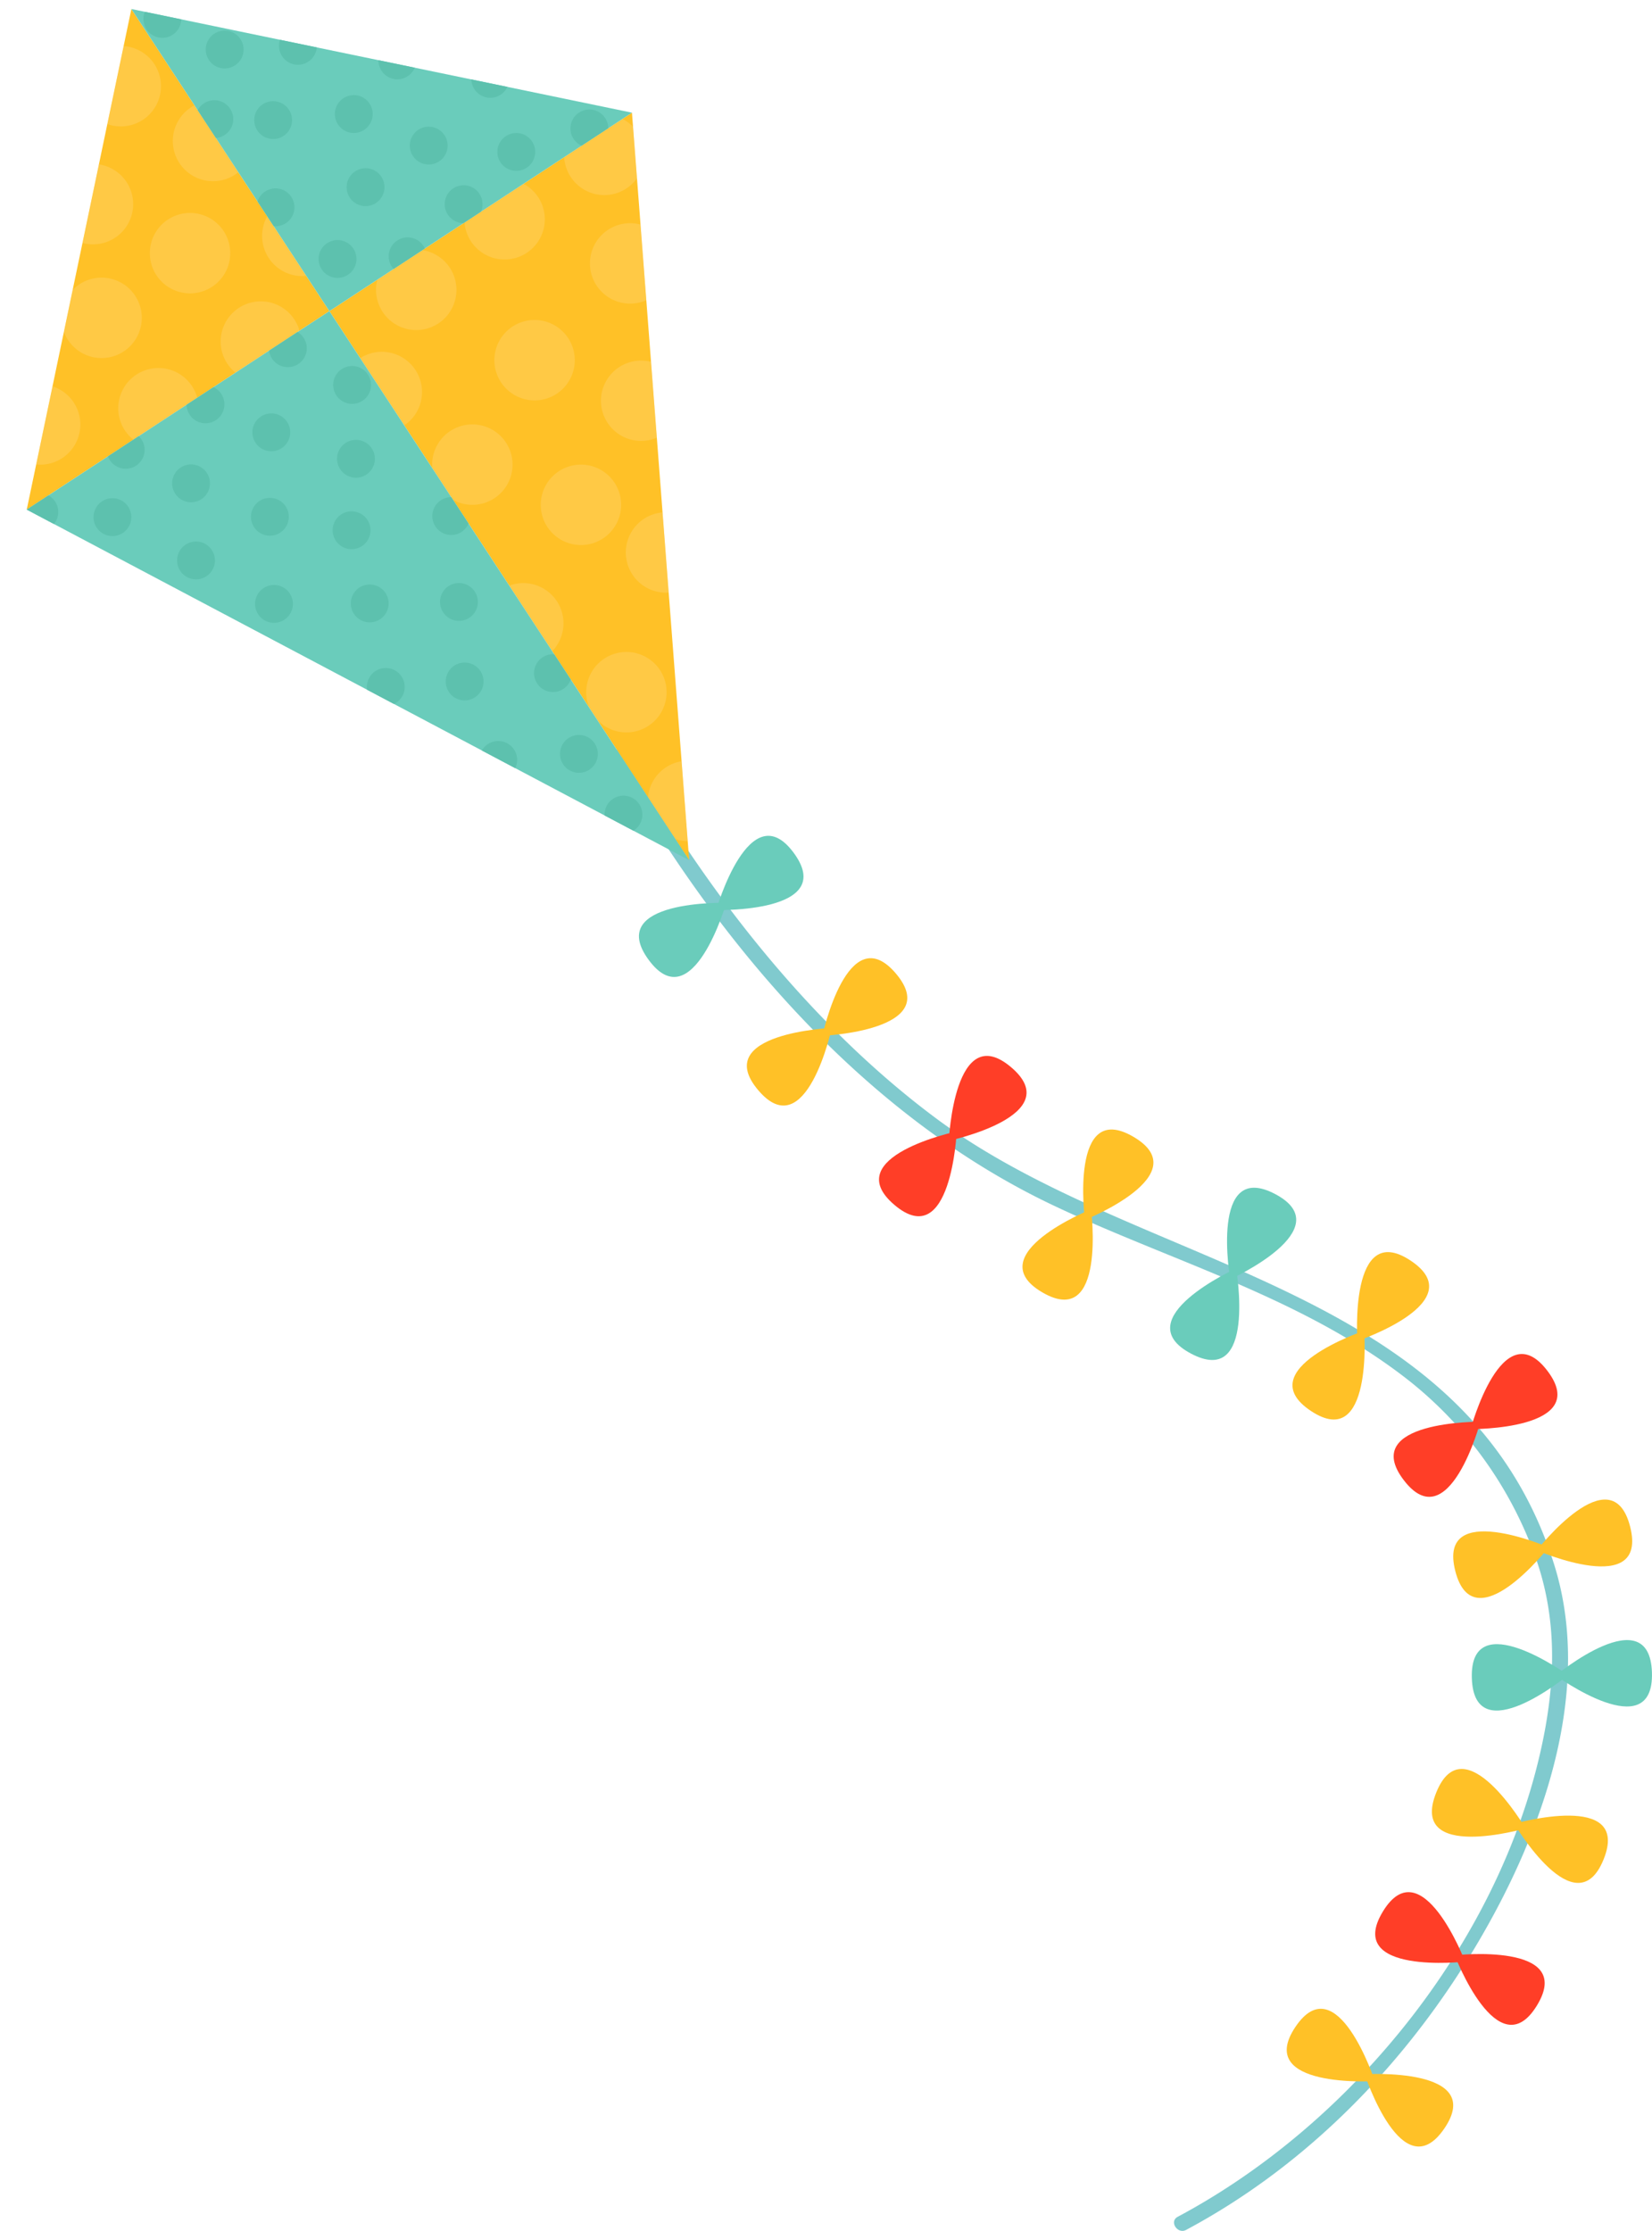 <svg xmlns="http://www.w3.org/2000/svg" xmlns:xlink="http://www.w3.org/1999/xlink" viewBox="0 0 278.66 376.2"><defs><style>.cls-1{fill:none;}.cls-2{fill:#80cace;}.cls-3{fill:#6accbb;}.cls-4{fill:#ffc127;}.cls-5{fill:#ff3e27;}.cls-6{clip-path:url(#clip-path);}.cls-7{opacity:0.3;}.cls-8{fill:#ffdc8d;}.cls-9{clip-path:url(#clip-path-2);}.cls-10{clip-path:url(#clip-path-3);}.cls-11{fill:#5dc1ae;}.cls-12{clip-path:url(#clip-path-4);}</style><clipPath id="clip-path" transform="translate(4.51 1.52)"><polygon class="cls-1" points="102.09 17.48 111.74 143.53 51.05 50.94 102.09 17.48"></polygon></clipPath><clipPath id="clip-path-2" transform="translate(4.51 1.52)"><polygon class="cls-1" points="0 84.41 17.65 0 51.05 50.94 0 84.41"></polygon></clipPath><clipPath id="clip-path-3" transform="translate(4.51 1.52)"><polygon class="cls-1" points="102.09 17.48 17.65 0 51.05 50.94 102.09 17.48"></polygon></clipPath><clipPath id="clip-path-4" transform="translate(4.51 1.52)"><polygon class="cls-1" points="0 84.41 111.74 143.53 51.05 50.94 0 84.41"></polygon></clipPath></defs><g id="&#x30EC;&#x30A4;&#x30E4;&#x30FC;_2" data-name="&#x30EC;&#x30A4;&#x30E4;&#x30FC; 2"><g id="&#x30EC;&#x30A4;&#x30E4;&#x30FC;_1-2" data-name="&#x30EC;&#x30A4;&#x30E4;&#x30FC; 1"><path class="cls-2" d="M99.15,126.71c17.18,30.58,42,59.88,74.09,75.06,20.11,9.53,42.23,15.58,59.95,29.54A66.59,66.59,0,0,1,254.1,260c3.93,10.2,3.88,20.72,1.77,31.34-6.67,33.62-31.82,65-61.73,80.94-1.49.8,0,3,1.44,2.2,22.32-11.92,40.07-31.24,52-53.4,9.4-17.46,16.26-39.36,10-59-15.06-47.44-69.4-49.21-104.16-75-21.34-15.86-39.12-38.72-52.11-61.85-.83-1.47-3,0-2.2,1.44Z" transform="translate(4.51 1.52)"></path><path class="cls-3" d="M118,150.71s-20.55-.56-13.11,9.6S118,150.71,118,150.71Z" transform="translate(4.51 1.52)"></path><path class="cls-3" d="M116.3,151.93s5.66-19.77,13.1-9.61S116.3,151.93,116.3,151.93Z" transform="translate(4.51 1.52)"></path><path class="cls-4" d="M135.79,171.81s-20.54.86-12.42,10.48S135.79,171.81,135.79,171.81Z" transform="translate(4.51 1.52)"></path><path class="cls-4" d="M134.21,173.14s4.3-20.1,12.42-10.48S134.21,173.14,134.21,173.14Z" transform="translate(4.51 1.52)"></path><path class="cls-5" d="M156.87,189.26s-20.11,4.24-10.51,12.39S156.87,189.26,156.87,189.26Z" transform="translate(4.51 1.52)"></path><path class="cls-5" d="M155.54,190.83s.91-20.54,10.51-12.39S155.54,190.83,155.54,190.83Z" transform="translate(4.51 1.52)"></path><path class="cls-4" d="M179.53,202.4s-19.09,7.65-8.22,14S179.53,202.4,179.53,202.4Z" transform="translate(4.51 1.52)"></path><path class="cls-4" d="M178.49,204.18s-2.66-20.39,8.21-14S178.49,204.18,178.49,204.18Z" transform="translate(4.51 1.52)"></path><path class="cls-3" d="M204,212.37s-18.73,8.48-7.6,14.36S204,212.37,204,212.37Z" transform="translate(4.51 1.52)"></path><path class="cls-3" d="M203,214.19s-3.53-20.25,7.6-14.36S203,214.19,203,214.19Z" transform="translate(4.51 1.52)"></path><path class="cls-4" d="M225.61,222.87s-19.5,6.54-9,13.52S225.61,222.87,225.61,222.87Z" transform="translate(4.51 1.52)"></path><path class="cls-4" d="M224.46,224.59s-1.47-20.51,9-13.53S224.46,224.59,224.46,224.59Z" transform="translate(4.51 1.52)"></path><path class="cls-5" d="M245.2,238.21s-20.56-.18-12.93,9.84S245.2,238.21,245.2,238.21Z" transform="translate(4.51 1.52)"></path><path class="cls-5" d="M243.56,239.46s5.31-19.87,12.94-9.84S243.56,239.46,243.56,239.46Z" transform="translate(4.51 1.52)"></path><path class="cls-4" d="M256.71,259.39s-18.86-8.18-15.74,4S256.71,259.39,256.71,259.39Z" transform="translate(4.51 1.52)"></path><path class="cls-4" d="M254.72,259.9s12.62-16.23,15.74-4S254.72,259.9,254.72,259.9Z" transform="translate(4.51 1.52)"></path><path class="cls-3" d="M260,280.94s-16.64-12.08-16.24.51S260,280.94,260,280.94Z" transform="translate(4.51 1.52)"></path><path class="cls-3" d="M257.9,281s15.85-13.09,16.24-.5S257.9,281,257.9,281Z" transform="translate(4.51 1.52)"></path><path class="cls-4" d="M252.82,306.78s-10.4-17.74-15.08-6S252.82,306.78,252.82,306.78Z" transform="translate(4.51 1.52)"></path><path class="cls-4" d="M250.91,306s19.77-5.65,15.08,6S250.91,306,250.91,306Z" transform="translate(4.51 1.52)"></path><path class="cls-5" d="M242.63,329.25s-7.34-19.2-13.88-8.44S242.63,329.25,242.63,329.25Z" transform="translate(4.51 1.52)"></path><path class="cls-5" d="M240.87,328.18s20.43-2.31,13.88,8.45S240.87,328.18,240.87,328.18Z" transform="translate(4.51 1.52)"></path><path class="cls-4" d="M227.4,349.4S221,329.84,214,340.26,227.4,349.4,227.4,349.4Z" transform="translate(4.51 1.52)"></path><path class="cls-4" d="M225.69,348.24s20.52-1.29,13.44,9.13S225.69,348.24,225.69,348.24Z" transform="translate(4.51 1.52)"></path><polygon class="cls-4" points="106.6 19 116.25 145.05 55.56 52.46 106.6 19"></polygon><g class="cls-6"><g class="cls-7"><path class="cls-8" d="M66.35,62.51a6.78,6.78,0,1,1-8.53-4.38A6.78,6.78,0,0,1,66.35,62.51Z" transform="translate(4.51 1.52)"></path><path class="cls-8" d="M81.62,74.75a6.78,6.78,0,1,1-8.53-4.38A6.78,6.78,0,0,1,81.62,74.75Z" transform="translate(4.51 1.52)"></path><path class="cls-8" d="M92.12,57.15a6.78,6.78,0,1,1-8.53-4.39A6.78,6.78,0,0,1,92.12,57.15Z" transform="translate(4.51 1.52)"></path><path class="cls-8" d="M87.06,33.38A6.78,6.78,0,1,1,78.54,29,6.78,6.78,0,0,1,87.06,33.38Z" transform="translate(4.51 1.52)"></path><path class="cls-8" d="M72.16,45.29a6.78,6.78,0,1,1-8.53-4.39A6.78,6.78,0,0,1,72.16,45.29Z" transform="translate(4.51 1.52)"></path><path class="cls-8" d="M110.08,64a6.77,6.77,0,1,1-8.52-4.39A6.76,6.76,0,0,1,110.08,64Z" transform="translate(4.51 1.52)"></path><path class="cls-8" d="M99.94,81.53a6.78,6.78,0,1,1-8.53-4.38A6.78,6.78,0,0,1,99.94,81.53Z" transform="translate(4.51 1.52)"></path><path class="cls-8" d="M108.24,40.83a6.78,6.78,0,1,1-8.53-4.39A6.78,6.78,0,0,1,108.24,40.83Z" transform="translate(4.51 1.52)"></path><path class="cls-8" d="M103.88,22.52a6.78,6.78,0,1,1-8.53-4.38A6.78,6.78,0,0,1,103.88,22.52Z" transform="translate(4.51 1.52)"></path><path class="cls-8" d="M90.21,101.51a6.78,6.78,0,1,1-8.53-4.38A6.78,6.78,0,0,1,90.21,101.51Z" transform="translate(4.51 1.52)"></path><path class="cls-8" d="M114.29,89.57a6.78,6.78,0,1,1-8.53-4.39A6.78,6.78,0,0,1,114.29,89.57Z" transform="translate(4.51 1.52)"></path><path class="cls-8" d="M107.61,113.13a6.78,6.78,0,1,1-8.52-4.39A6.77,6.77,0,0,1,107.61,113.13Z" transform="translate(4.51 1.52)"></path><path class="cls-8" d="M118,131.46a6.78,6.78,0,1,1-8.53-4.38A6.78,6.78,0,0,1,118,131.46Z" transform="translate(4.51 1.52)"></path></g></g><polygon class="cls-4" points="4.51 85.93 22.16 1.52 55.56 52.46 4.51 85.93"></polygon><g class="cls-9"><g class="cls-7"><path class="cls-8" d="M8.72,68A6.77,6.77,0,1,1,.2,63.62,6.78,6.78,0,0,1,8.72,68Z" transform="translate(4.51 1.52)"></path><path class="cls-8" d="M28.67,65.24a6.78,6.78,0,1,1-8.52-4.38A6.78,6.78,0,0,1,28.67,65.24Z" transform="translate(4.51 1.52)"></path><path class="cls-8" d="M19.08,50a6.78,6.78,0,1,1-8.52-4.38A6.78,6.78,0,0,1,19.08,50Z" transform="translate(4.51 1.52)"></path><path class="cls-8" d="M17.63,30.84A6.78,6.78,0,1,1,9.1,26.45,6.78,6.78,0,0,1,17.63,30.84Z" transform="translate(4.51 1.52)"></path><path class="cls-8" d="M34,39.09a6.78,6.78,0,1,1-8.52-4.38A6.78,6.78,0,0,1,34,39.09Z" transform="translate(4.51 1.52)"></path><path class="cls-8" d="M45.93,54a6.77,6.77,0,1,1-8.52-4.38A6.77,6.77,0,0,1,45.93,54Z" transform="translate(4.51 1.52)"></path><path class="cls-8" d="M52.94,36.18a6.78,6.78,0,1,1-8.52-4.38A6.78,6.78,0,0,1,52.94,36.18Z" transform="translate(4.51 1.52)"></path><path class="cls-8" d="M37.88,20.19a6.78,6.78,0,1,1-8.53-4.39A6.78,6.78,0,0,1,37.88,20.19Z" transform="translate(4.51 1.52)"></path><path class="cls-8" d="M22.32,10.94a6.78,6.78,0,1,1-8.53-4.38A6.78,6.78,0,0,1,22.32,10.94Z" transform="translate(4.51 1.52)"></path></g></g><polygon class="cls-3" points="106.6 19 22.16 1.52 55.56 52.46 106.6 19"></polygon><g class="cls-10"><path class="cls-11" d="M55.46,41.17a3.19,3.19,0,1,1-4-2.06A3.19,3.19,0,0,1,55.46,41.17Z" transform="translate(4.51 1.52)"></path><path class="cls-11" d="M67.28,40.72a3.19,3.19,0,1,1-4-2.06A3.18,3.18,0,0,1,67.28,40.72Z" transform="translate(4.51 1.52)"></path><path class="cls-11" d="M60.19,29.07a3.19,3.19,0,1,1-4-2.07A3.17,3.17,0,0,1,60.19,29.07Z" transform="translate(4.51 1.52)"></path><path class="cls-11" d="M45,32.47a3.19,3.19,0,1,1-4-2.07A3.17,3.17,0,0,1,45,32.47Z" transform="translate(4.51 1.52)"></path><path class="cls-11" d="M76.73,31.94a3.19,3.19,0,1,1-4-2.07A3.18,3.18,0,0,1,76.73,31.94Z" transform="translate(4.51 1.52)"></path><path class="cls-11" d="M70.84,22.05a3.19,3.19,0,1,1-4-2.06A3.19,3.19,0,0,1,70.84,22.05Z" transform="translate(4.51 1.52)"></path><path class="cls-11" d="M85.61,23.12a3.19,3.19,0,1,1-4-2.06A3.18,3.18,0,0,1,85.61,23.12Z" transform="translate(4.51 1.52)"></path><path class="cls-11" d="M97.94,19.16a3.19,3.19,0,1,1-4-2.06A3.18,3.18,0,0,1,97.94,19.16Z" transform="translate(4.51 1.52)"></path><path class="cls-11" d="M81.22,10.8a3.19,3.19,0,1,1-4-2.06A3.19,3.19,0,0,1,81.22,10.8Z" transform="translate(4.51 1.52)"></path><path class="cls-11" d="M65.55,7.68a3.19,3.19,0,1,1-4-2.06A3.19,3.19,0,0,1,65.55,7.68Z" transform="translate(4.51 1.52)"></path><path class="cls-11" d="M58.2,16.73a3.19,3.19,0,1,1-4-2.06A3.18,3.18,0,0,1,58.2,16.73Z" transform="translate(4.51 1.52)"></path><path class="cls-11" d="M48.78,5.23a3.19,3.19,0,1,1-4-2.06A3.2,3.2,0,0,1,48.78,5.23Z" transform="translate(4.51 1.52)"></path><path class="cls-11" d="M44.6,17.75a3.19,3.19,0,1,1-4-2.06A3.2,3.2,0,0,1,44.6,17.75Z" transform="translate(4.51 1.52)"></path><path class="cls-11" d="M34.68,17.59a3.19,3.19,0,1,1-4-2.06A3.19,3.19,0,0,1,34.68,17.59Z" transform="translate(4.51 1.52)"></path><path class="cls-11" d="M36.42,5.85a3.19,3.19,0,1,1-4-2.06A3.19,3.19,0,0,1,36.42,5.85Z" transform="translate(4.51 1.52)"></path><path class="cls-11" d="M25.91.7a3.19,3.19,0,1,1-4-2.07A3.17,3.17,0,0,1,25.91.7Z" transform="translate(4.51 1.52)"></path></g><polygon class="cls-3" points="4.51 85.93 116.25 145.05 55.56 52.46 4.51 85.93"></polygon><g class="cls-12"><path class="cls-11" d="M5.16,83.83a3.19,3.19,0,1,1-4-2.06A3.19,3.19,0,0,1,5.16,83.83Z" transform="translate(4.51 1.52)"></path><path class="cls-11" d="M17.49,84.7a3.19,3.19,0,1,1-4-2.06A3.18,3.18,0,0,1,17.49,84.7Z" transform="translate(4.51 1.52)"></path><path class="cls-11" d="M19.73,73.35a3.19,3.19,0,1,1-4-2.06A3.19,3.19,0,0,1,19.73,73.35Z" transform="translate(4.51 1.52)"></path><path class="cls-11" d="M30.75,79a3.19,3.19,0,1,1-4-2.06A3.18,3.18,0,0,1,30.75,79Z" transform="translate(4.51 1.52)"></path><path class="cls-11" d="M33.19,65.69a3.19,3.19,0,1,1-4-2.07A3.17,3.17,0,0,1,33.19,65.69Z" transform="translate(4.51 1.52)"></path><path class="cls-11" d="M44.29,70.4a3.19,3.19,0,1,1-4-2.06A3.18,3.18,0,0,1,44.29,70.4Z" transform="translate(4.51 1.52)"></path><path class="cls-11" d="M47.08,56.22a3.19,3.19,0,1,1-4-2.06A3.2,3.2,0,0,1,47.08,56.22Z" transform="translate(4.51 1.52)"></path><path class="cls-11" d="M57.92,62.41a3.19,3.19,0,1,1-4-2.06A3.18,3.18,0,0,1,57.92,62.41Z" transform="translate(4.51 1.52)"></path><path class="cls-11" d="M58.57,74.86a3.19,3.19,0,1,1-4-2.06A3.19,3.19,0,0,1,58.57,74.86Z" transform="translate(4.51 1.52)"></path><path class="cls-11" d="M44.05,84.64a3.19,3.19,0,1,1-4-2.06A3.19,3.19,0,0,1,44.05,84.64Z" transform="translate(4.51 1.52)"></path><path class="cls-11" d="M31.59,92a3.19,3.19,0,1,1-4-2.06A3.19,3.19,0,0,1,31.59,92Z" transform="translate(4.51 1.52)"></path><path class="cls-11" d="M44.74,99.33a3.19,3.19,0,1,1-4-2.06A3.19,3.19,0,0,1,44.74,99.33Z" transform="translate(4.51 1.52)"></path><path class="cls-11" d="M57.83,86.91a3.19,3.19,0,1,1-4-2.06A3.19,3.19,0,0,1,57.83,86.91Z" transform="translate(4.51 1.52)"></path><path class="cls-11" d="M74.64,84.52a3.19,3.19,0,1,1-4-2.06A3.19,3.19,0,0,1,74.64,84.52Z" transform="translate(4.51 1.52)"></path><path class="cls-11" d="M60.89,99.25a3.19,3.19,0,1,1-4-2.06A3.19,3.19,0,0,1,60.89,99.25Z" transform="translate(4.51 1.52)"></path><path class="cls-11" d="M75.94,99a3.19,3.19,0,1,1-4-2.06A3.19,3.19,0,0,1,75.94,99Z" transform="translate(4.51 1.52)"></path><path class="cls-11" d="M63.6,113.33a3.19,3.19,0,1,1-4-2.06A3.19,3.19,0,0,1,63.6,113.33Z" transform="translate(4.51 1.52)"></path><path class="cls-11" d="M91.8,111a3.19,3.19,0,1,1-4-2.06A3.19,3.19,0,0,1,91.8,111Z" transform="translate(4.51 1.52)"></path><path class="cls-11" d="M76.9,112.41a3.19,3.19,0,1,1-4-2.06A3.19,3.19,0,0,1,76.9,112.41Z" transform="translate(4.51 1.52)"></path><path class="cls-11" d="M82.57,125.64a3.19,3.19,0,1,1-4-2.06A3.19,3.19,0,0,1,82.57,125.64Z" transform="translate(4.51 1.52)"></path><path class="cls-11" d="M96.18,124.62a3.19,3.19,0,1,1-4-2.06A3.19,3.19,0,0,1,96.18,124.62Z" transform="translate(4.51 1.52)"></path><path class="cls-11" d="M103.69,134.86a3.19,3.19,0,1,1-4-2.06A3.18,3.18,0,0,1,103.69,134.86Z" transform="translate(4.51 1.52)"></path></g></g></g></svg>
